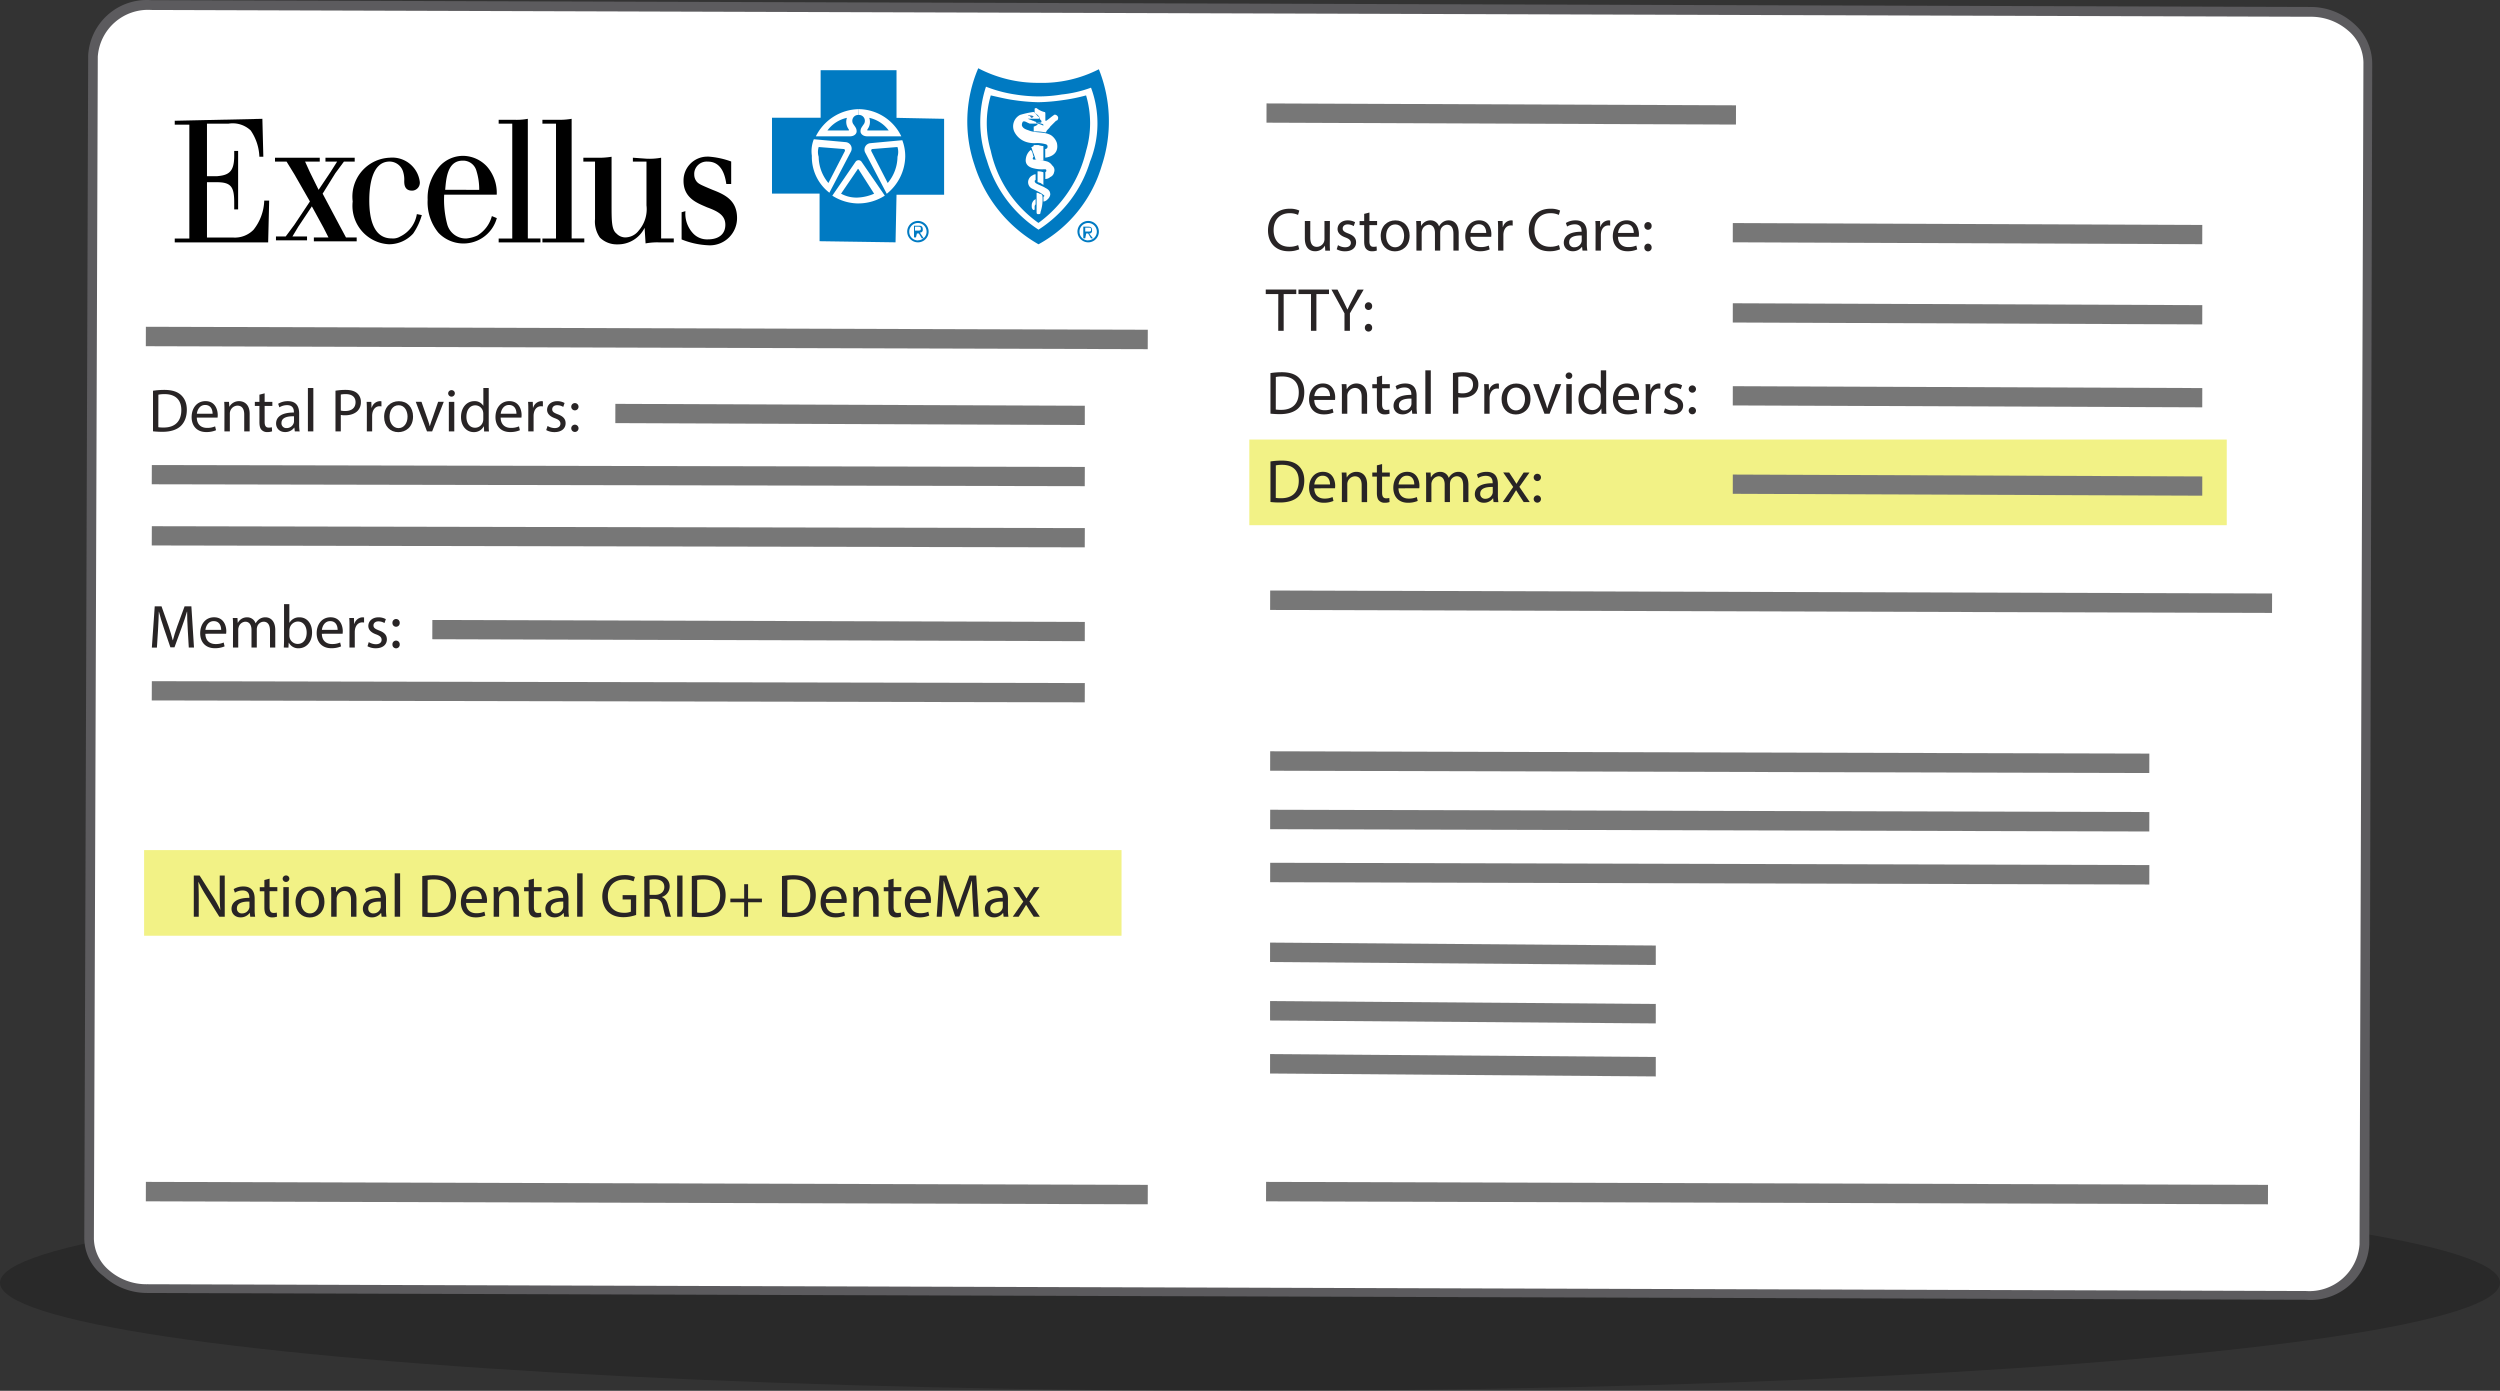 <svg id="Layer_1" data-name="Layer 1" xmlns="http://www.w3.org/2000/svg" viewBox="0 0 1839 1023.07"><rect x="0" y="0" width="1839" height="1023.07" fill="#333333" stroke="none"/><defs><style>.cls-1{isolation:isolate;opacity:0.2;}.cls-2{fill:#fff;}.cls-3{fill:#5c5b5e;}.cls-4{fill:#f2f286;}.cls-5{fill:#007ac2;}.cls-6{fill:#257cbb;}.cls-7{fill:#777;}.cls-8{fill:#282425;}</style></defs><ellipse id="Ellipse_128" data-name="Ellipse 128" class="cls-1" cx="919.5" cy="943.58" rx="919.5" ry="79.49"/><g id="Group_2398" data-name="Group 2398"><path id="Path_2435-2" data-name="Path 2435-2" class="cls-2" d="M1781.18,1114.92a39.78,39.78,0,0,1-42.13,37.27l-.83-.06-1587.89-5a40.86,40.86,0,0,1-43-37.93l2.87-869.39a38,38,0,0,1,10.56-24.74,40.87,40.87,0,0,1,32.37-12.46l149.25.48L1543.09,207l197.88.62a50.52,50.52,0,0,1,27,8.59,34.62,34.62,0,0,1,15.91,29.34Z" transform="translate(-42 -199.67)"/><path id="Path_2436" data-name="Path 2436" class="cls-3" d="M104,1109.89h0l2.86-869.39a43.19,43.19,0,0,1,45.47-40.77l1,.07,1587.89,5a47.4,47.4,0,0,1,32.2,12.17A39.21,39.21,0,0,1,1787,246.32h0L1784.85,1115a43.18,43.18,0,0,1-45.39,40.86l-1.11-.08-1587.89-5a47.37,47.37,0,0,1-32.14-12.28A35.25,35.25,0,0,1,104,1109.89ZM1780.54,245.57A31.27,31.27,0,0,0,1769.08,222a41.61,41.61,0,0,0-27.9-10l-1587.89-5a37,37,0,0,0-39.36,34.35l-2.86,869.39h0a31.28,31.28,0,0,0,11.45,23.61,41.64,41.64,0,0,0,27.91,10l1587.88,5a37.06,37.06,0,0,0,39.37-34.36l2.86-869.39Z" transform="translate(-42 -199.67)"/></g><rect class="cls-4" x="919" y="323.33" width="719" height="63"/><rect class="cls-4" x="106" y="625.33" width="719" height="63"/><g id="Group_2408" data-name="Group 2408"><path id="Path_2559" data-name="Path 2559" d="M235,287.07l.71,27.91H232.8a36.62,36.62,0,0,0-6.37-19.32,19.22,19.22,0,0,0-16.45-5H194.25V329.3h7.16c8.59-.72,12.88-2.87,12.88-15V310.7h2.87v43h-2.87v-5c0-11.45-2.14-15-12.88-15h-7.16V374.4H213.5a19.18,19.18,0,0,0,15-5.72,36.2,36.2,0,0,0,7.87-21.47H240L239.26,378H170.54v-2.86h10.74V291.37H170.54V288.5Z" transform="translate(-42 -199.67)"/><path id="Path_2560" data-name="Path 2560" d="M302.92,315.68v2.86H295l-6.36,8.59-9.31,15,12.17,22.9,5,9.31h7.88v2.86H272.88v-2.86h10.74L280,367.2l-8.6-15.74-10,15-4.29,7.16h10.74v2.86H245v-2.86h7.16l6.37-8.59,11.45-17.17-11.45-20-5.73-9.31h-8.51v-2.86h32.92v2.86H266.42l3.58,7.88,6.36,12.88L285,326.42l5-7.88h-8.59v-2.86Z" transform="translate(-42 -199.67)"/><path id="Path_2561" data-name="Path 2561" d="M352.29,357.89a46.41,46.41,0,0,1-6.37,13.59A24,24,0,0,1,328,379.35a28.3,28.3,0,0,1-26.7-29.8c0-.56.08-1.11.14-1.67a28.64,28.64,0,0,1,24.83-32c.78-.1,1.57-.17,2.37-.2a20.38,20.38,0,0,1,22.17,17.88,5.85,5.85,0,0,1-5.32,6.34l-.4,0c-5.73,0-5.73-5-5.73-7.16a19.55,19.55,0,0,0-.72-6.36,10.53,10.53,0,0,0-10-7.88c-13.59,0-15,19.32-15,28.64,0,12.89,2.86,27.91,16.45,27.91a10.31,10.31,0,0,0,6.37-1.43,22.15,22.15,0,0,0,12.17-16.45Z" transform="translate(-42 -199.67)"/><path id="Path_2562" data-name="Path 2562" d="M369.47,339.3c.72-7.87,1.43-21.46,12.89-21.46a10.1,10.1,0,0,1,10,7.16,46,46,0,0,1,2.15,14.32Zm34.35,19.32a23.7,23.7,0,0,1-10.74,14.32,25.36,25.36,0,0,1-7.87,2.15,14.14,14.14,0,0,1-14.32-10.74,70.61,70.61,0,0,1-2.15-21.47h38.65a29.31,29.31,0,0,0-7.16-20.68,24.32,24.32,0,0,0-17.17-7.88,23.32,23.32,0,0,0-17.89,7.88,36.27,36.27,0,0,0-7.87,15.74,34.85,34.85,0,0,0-.72,8.59,35.45,35.45,0,0,0,7.88,24.32,25.46,25.46,0,0,0,43-10.73Z" transform="translate(-42 -199.67)"/><path id="Path_2563" data-name="Path 2563" d="M420.27,287.79a44.4,44.4,0,0,0,10-.72v88h9.3V378H408.82v-2.86h10V290.65h-10v-2.86Z" transform="translate(-42 -199.67)"/><path id="Path_2564" data-name="Path 2564" d="M451.76,287.79a55.17,55.17,0,0,0,10.74-.72v88h9.31V378H441v-2.86h10V290.65H441v-2.86Z" transform="translate(-42 -199.67)"/><path id="Path_2565" data-name="Path 2565" d="M517.58,316.41a47.13,47.13,0,0,0,10.74-.72v59.4h9.31V378h-10a47.13,47.13,0,0,0-10.74.72l-.72-11.46a21.85,21.85,0,0,1-20,12.17,17.76,17.76,0,0,1-12.89-5,20.58,20.58,0,0,1-3.58-13.59V318.56h-8.59v-2.87h9.31a58.5,58.5,0,0,0,11.45-.71v35c0,12.17,0,18.6,3.58,21.46a9.09,9.09,0,0,0,6.37,2.87,12.5,12.5,0,0,0,10-5,24,24,0,0,0,5.73-18.6V318.56h-10v-2.87Z" transform="translate(-42 -199.67)"/><path id="Path_2566" data-name="Path 2566" d="M546.21,355a21.24,21.24,0,0,0,5.72,16.45,14,14,0,0,0,10.74,4.3c8.6,0,12.89-4.3,12.89-10.74,0-7.16-5.73-10-13.59-12.89-6.36-2.86-17.16-6.36-17.16-19.32a17.5,17.5,0,0,1,17.08-17.91c.5,0,1,0,1.52,0a61.5,61.5,0,0,1,16.45,3.58V335h-3.58c-.72-5-2.87-16.45-13.59-16.45a9.21,9.21,0,0,0-10,8.36,7.54,7.54,0,0,0,0,1,8.15,8.15,0,0,0,2.14,5.73c1.44,1.43,2.87,2.14,11.46,5.72,9.31,3.58,17.88,7.88,17.88,20.69a20,20,0,0,1-19.81,20.09q-.83,0-1.65-.06a58.36,58.36,0,0,1-19.32-4.3v-20Z" transform="translate(-42 -199.67)"/><g id="Group_2407" data-name="Group 2407"><path id="Path_2567" data-name="Path 2567" class="cls-5" d="M709.34,370.08a7.88,7.88,0,1,1,7.87,7.87h0A7.94,7.94,0,0,1,709.34,370.08Zm7.87,6.36a6.37,6.37,0,1,0-6.36-6.36h0a6.37,6.37,0,0,0,6.28,6.44h.08Zm-1.43-2.15h-1.43V365.7h3.58c2.15,0,2.86.72,2.86,2.86a1.88,1.88,0,0,1-1.59,2.15,1.69,1.69,0,0,1-.55,0l2.86,4.3h-1.43l-2.15-3.58H716.5Zm1.43-5c1.44,0,2.15,0,2.15-1.43s-.71-1.43-2.15-1.43h-2.14v2.86Z" transform="translate(-42 -199.67)"/><path id="Path_2568" data-name="Path 2568" class="cls-5" d="M834.57,370.08a7.88,7.88,0,1,1,7.88,7.87h0A8,8,0,0,1,834.57,370.08Zm7.88,6.36a6.37,6.37,0,1,0-6.37-6.36h0a6.37,6.37,0,0,0,6.29,6.44h.08ZM840.3,375h-1.43v-8.59h3.58c2.14,0,2.86.71,2.86,2.86a1.9,1.9,0,0,1-1.6,2.15,2.53,2.53,0,0,1-.55,0L846,375h-1.44l-2.14-3.58H841Zm2.15-5c1.43,0,2.14,0,2.14-1.44s-.71-1.43-2.14-1.43H840.3V370Z" transform="translate(-42 -199.67)"/><g id="Group_2404" data-name="Group 2404"><path id="Path_2569" data-name="Path 2569" class="cls-5" d="M700.76,377.93l.72-35h35V287.07l-35-.72V251.29H645.66v35H609.88V342.1h35v35Z" transform="translate(-42 -199.67)"/></g><path id="Path_2570" data-name="Path 2570" class="cls-2" d="M673.57,315" transform="translate(-42 -199.67)"/><path id="Path_2571" data-name="Path 2571" class="cls-2" d="M673.57,315" transform="translate(-42 -199.67)"/><path id="Path_2572" data-name="Path 2572" class="cls-2" d="M640.64,302.09l23.61,2.15a4.76,4.76,0,0,1,4.2,5.28,4.69,4.69,0,0,1-.62,1.88l-15.74,30.05h0a33.26,33.26,0,0,1-12.89-27.19A23.85,23.85,0,0,1,640.64,302.09Z" transform="translate(-42 -199.67)"/><path id="Path_2573" data-name="Path 2573" class="cls-2" d="M673.57,284.21a4.35,4.35,0,0,0-3.58,7.16c1.43,2.14,2.15,2.86,2.15,5,0,1.43-1.43,3.58-5,3.58h-25a36,36,0,0,1,31.49-20" transform="translate(-42 -199.67)"/><path id="Path_2574" data-name="Path 2574" class="cls-5" d="M644.23,307.82l17.89,1.43c1.43,0,1.43.71,1.43,1.43l-12.17,23.61A30.43,30.43,0,0,1,644.22,315,12.14,12.14,0,0,1,644.23,307.82Z" transform="translate(-42 -199.67)"/><path id="Path_2575" data-name="Path 2575" class="cls-5" d="M665,286.35a9.12,9.12,0,0,0,1.43,8.59v.72H650.66A24.09,24.09,0,0,1,665,286.35Z" transform="translate(-42 -199.67)"/><path id="Path_2576" data-name="Path 2576" class="cls-2" d="M673.57,315" transform="translate(-42 -199.67)"/><path id="Path_2577" data-name="Path 2577" class="cls-2" d="M673.57,315" transform="translate(-42 -199.67)"/><path id="Path_2578" data-name="Path 2578" class="cls-2" d="M705.76,302.8,682.15,305a4.77,4.77,0,0,0-3.58,7.16l15.73,30.06h0A36,36,0,0,0,707.89,315a33.32,33.32,0,0,0-2.15-12.18Z" transform="translate(-42 -199.67)"/><path id="Path_2579" data-name="Path 2579" class="cls-2" d="M673.57,284.21a4.34,4.34,0,0,1,3.58,7.16c-1.43,2.14-2.15,2.86-2.15,5,0,1.43,1.44,3.58,5,3.58h25a35.2,35.2,0,0,0-31.49-20" transform="translate(-42 -199.67)"/><path id="Path_2580" data-name="Path 2580" class="cls-5" d="M702.18,307.82l-17.88,1.43c-1.44,0-1.44.71-1.44,1.43L695,334.29A30.48,30.48,0,0,0,702.19,315,12.14,12.14,0,0,0,702.18,307.82Z" transform="translate(-42 -199.67)"/><path id="Path_2581" data-name="Path 2581" class="cls-5" d="M681.43,286.35a9.12,9.12,0,0,1-1.43,8.59v.72h15.73A24.06,24.06,0,0,0,681.43,286.35Z" transform="translate(-42 -199.67)"/><path id="Path_2582" data-name="Path 2582" class="cls-2" d="M673.56,349.31a36,36,0,0,0,19.31-5.73h0l-17.17-25a2.69,2.69,0,0,0-4.29,0L654.24,343.6h0a36,36,0,0,0,19.32,5.73" transform="translate(-42 -199.67)"/><path id="Path_2583" data-name="Path 2583" class="cls-5" d="M805.93,379.37a97.22,97.22,0,0,0,46.54-57.92,103.37,103.37,0,0,0-2.15-70.83,91.9,91.9,0,0,1-44.36,10,94.43,94.43,0,0,1-44.35-10.74,99.11,99.11,0,0,0-2.87,70.84A102.55,102.55,0,0,0,806,379.41Z" transform="translate(-42 -199.67)"/><path id="Path_2584" data-name="Path 2584" class="cls-2" d="M805.9,368.63a90.43,90.43,0,0,0,37.93-50.09,75.14,75.14,0,0,0,.72-54.38,87.55,87.55,0,0,1-21.47,5,101.73,101.73,0,0,1-17.16,1.43h0a111,111,0,0,1-17.17-1.43,96.62,96.62,0,0,1-21.46-5.73,83.35,83.35,0,0,0,.71,54.38,91.92,91.92,0,0,0,37.93,50.81Z" transform="translate(-42 -199.67)"/><path id="Path_2585" data-name="Path 2585" class="cls-5" d="M805.93,363.62a91,91,0,0,0,35-53,72,72,0,0,0,0-40.77,133,133,0,0,1-17.89,3.58,139,139,0,0,1-17.17,1.43h0a138.85,138.85,0,0,1-17.16-1.43c-5.73-.72-11.46-2.15-17.89-3.58a72,72,0,0,0,0,40.77,87.93,87.93,0,0,0,35,53Z" transform="translate(-42 -199.67)"/><path id="Path_2586" data-name="Path 2586" class="cls-2" d="M792.34,284.21a9.45,9.45,0,0,0-4.29,12.17,14.79,14.79,0,0,0,9.31,7.87,19.76,19.76,0,0,0,6.36.72,22.16,22.16,0,0,1,7.16.71,2.51,2.51,0,0,1,1.43.72c.72,1.43,0,2.86-1.43,2.86v6.37s10.74-.72,8.59-10.74a11.16,11.16,0,0,0-4.29-5.73c-5-2.86-11.46-1.43-16.46-3.58-2.14-.71-4.29-1.43-5-3.58a4.32,4.32,0,0,1,.72-2.86c1.43-.72,2.86.71,5,1.43H803c.72,0,1.43,0,1.43-.72l-.71-.71c-.72,0-1.44-.72-2.15-.72-1.43-.71-2.15-.71-3.58-1.43h7.87a.7.7,0,0,0,.72-.68v0c0-.71-.72-.71-1.43-1.43s-1.43-2.15-2.87-2.86A63.13,63.13,0,0,0,792.34,284.21Z" transform="translate(-42 -199.67)"/><path id="Path_2587" data-name="Path 2587" class="cls-2" d="M809.51,317.84V307.1a12.19,12.19,0,0,1-3.58-.72h-3.58v.72l-1.43.72s-.72.71,0,.71c.72,2.87,2.15,5.73,2.86,8.59A15.67,15.67,0,0,0,809.51,317.84Z" transform="translate(-42 -199.67)"/><path id="Path_2588" data-name="Path 2588" class="cls-2" d="M796.62,316.33c-.71,4.29,2.15,6.36,5.73,7.16a24.32,24.32,0,0,0,7.16.71h1.43a.71.71,0,0,1,.72.69v.75l-.72.71v5a5.51,5.51,0,0,0,3.58-1.43,4.74,4.74,0,0,0,2.87-3.58,4.43,4.43,0,0,0-1.43-5,7.16,7.16,0,0,0-3.58-2.86,42.53,42.53,0,0,0-10-1.44.69.69,0,0,1-.71-.68v0a2.44,2.44,0,0,1,.71-1.43,7.15,7.15,0,0,1-.71-2.15,5.36,5.36,0,0,0-1.44-2.86A9.91,9.91,0,0,0,796.62,316.33Z" transform="translate(-42 -199.67)"/><path id="Path_2589" data-name="Path 2589" class="cls-2" d="M809.53,326.42v9.3l-2.15-1.43-2.15-.71V325.7A10.53,10.53,0,0,1,809.53,326.42Z" transform="translate(-42 -199.67)"/><path id="Path_2590" data-name="Path 2590" class="cls-2" d="M798.79,331.43a5.24,5.24,0,0,0,2.45,7,3.65,3.65,0,0,0,.41.18l4.3,2.15a21.66,21.66,0,0,1,4.29,2.86.7.7,0,0,1-.68.72h0v3.58a4.44,4.44,0,0,0,2.86-1.44,6.05,6.05,0,0,0,2.15-3.58c0-2.14-.72-3.58-3.58-5-2.15-1.43-5-2.15-7.16-3.58a2.51,2.51,0,0,1-.72-1.43.7.7,0,0,1,.69-.72h0v-4.29a3.54,3.54,0,0,0-2.15.71A5.6,5.6,0,0,0,798.79,331.43Z" transform="translate(-42 -199.67)"/><path id="Path_2591" data-name="Path 2591" class="cls-2" d="M808.81,343.6h0c-.71-1.43-1.43-1.43-2.15-1.43a3.52,3.52,0,0,0-2.14-.72v14.32c0,1.43.71,1.43,1.43,1.43,1.43,0,1.43-.71,1.43-1.43A29.73,29.73,0,0,0,808.81,343.6Z" transform="translate(-42 -199.67)"/><path id="Path_2592" data-name="Path 2592" class="cls-2" d="M810.24,282.06c.72,0,.72.71.72,1.43v5h.72c2.14-1.43,3.58-2.86,5.72-4.29.72-.72,3.58.71,2.87,2.86a1.6,1.6,0,0,1-1.43,1.43l-4.3,4.3c-.72,1.43-2.15,2.14-2.86,3.58a.71.71,0,0,1-.69.71h0a34.89,34.89,0,0,0-8.59-.71V292.8a10.5,10.5,0,0,0,2.86-1.43.7.7,0,0,0-.68-.72h0a2.54,2.54,0,0,1-1.44-.72,34.11,34.11,0,0,1,6.37,2.15v-.71a2.48,2.48,0,0,0-1.43-.72,16.44,16.44,0,0,0-5-.72h3.58c.72,0,1.44,0,1.44-.71s0-.72-.72-1.43a2.54,2.54,0,0,1-.72-1.44c0-.71-.71-1.43-1.43-2.14a10.1,10.1,0,0,0-2.15-1.44v-2.86c0-.72.72-.72,1.44-.72A14.25,14.25,0,0,0,810.24,282.06Z" transform="translate(-42 -199.67)"/><path id="Path_2593" data-name="Path 2593" class="cls-6" d="M802.37,285.64c-.72,0-.72.71-1.43.71s-.72-.71-1.44-1.43c-.71,0-.71,0-1.43-.71,2.15.71,3.58,0,4.3,1.43Z" transform="translate(-42 -199.67)"/><g id="Group_2405" data-name="Group 2405"><path id="Path_2594" data-name="Path 2594" class="cls-5" d="M672.86,324.27s.71-.72.71,0L685,342.15A33.7,33.7,0,0,1,672.86,345a23.51,23.51,0,0,1-12.18-2.87l12.18-17.88c0-.72.71,0,.71,0" transform="translate(-42 -199.67)"/></g><g id="Group_2406" data-name="Group 2406"><path id="Path_2595" data-name="Path 2595" class="cls-2" d="M802.37,347.16a5.43,5.43,0,0,0-1.43,3.58c0,1.44,0,2.15.71,2.87,0,.71,1.43.71,1.43,0v-2.15a2.51,2.51,0,0,1,.72-1.43v-4.3C803.8,346.45,803.08,346.45,802.37,347.16Z" transform="translate(-42 -199.67)"/></g></g></g><rect id="Rectangle_2033" data-name="Rectangle 2033" class="cls-7" x="510.63" y="79.76" width="14.3" height="737.01" transform="translate(25.99 765.06) rotate(-89.83)"/><rect id="Rectangle_2033-2" data-name="Rectangle 2033" class="cls-7" x="510.63" y="708.76" width="14.3" height="737.01" transform="translate(-603 1392.22) rotate(-89.83)"/><rect id="Rectangle_2033-3" data-name="Rectangle 2033" class="cls-7" x="1334.63" y="708.76" width="14.3" height="737.01" transform="translate(218.58 2216.22) rotate(-89.83)"/><rect id="Rectangle_2033-4" data-name="Rectangle 2033" class="cls-7" x="1337.63" y="273.76" width="14.3" height="737.01" transform="translate(656.57 1785.49) rotate(-89.83)"/><rect id="Rectangle_2033-5" data-name="Rectangle 2033" class="cls-7" x="1292.47" y="436.91" width="14.3" height="646.71" transform="translate(494.02 1858.27) rotate(-89.85)"/><rect id="Rectangle_2033-6" data-name="Rectangle 2033" class="cls-7" x="1292.47" y="479.91" width="14.3" height="646.71" transform="translate(451.02 1901.16) rotate(-89.85)"/><rect id="Rectangle_2033-7" data-name="Rectangle 2033" class="cls-7" x="1292.47" y="518.91" width="14.3" height="646.71" transform="translate(412.02 1940.06) rotate(-89.85)"/><polygon id="Rectangle_2033-8" data-name="Rectangle 2033" class="cls-7" points="934.25 707.67 934.27 693.37 1218 695.53 1217.98 709.83 934.25 707.67"/><polygon id="Rectangle_2033-9" data-name="Rectangle 2033" class="cls-7" points="934.25 750.67 934.27 736.37 1218 738.53 1217.98 752.83 934.25 750.67"/><polygon id="Rectangle_2033-10" data-name="Rectangle 2033" class="cls-7" points="934.25 789.67 934.27 775.37 1218 777.53 1217.98 791.83 934.25 789.67"/><polygon id="Rectangle_2055" data-name="Rectangle 2055" class="cls-7" points="452.63 311.24 452.66 297.08 798 298.47 797.97 312.63 452.63 311.24"/><polygon id="Rectangle_2055-2" data-name="Rectangle 2055" class="cls-7" points="931.63 90.24 931.66 76.08 1277 77.47 1276.97 91.63 931.63 90.24"/><polygon id="Rectangle_2055-3" data-name="Rectangle 2055" class="cls-7" points="111.63 356.24 111.69 342.08 798 343.47 797.94 357.63 111.63 356.24"/><polygon id="Rectangle_2055-4" data-name="Rectangle 2055" class="cls-7" points="111.63 401.24 111.69 387.08 798 388.47 797.94 402.63 111.63 401.24"/><path class="cls-8" d="M154.55,487.11a56.15,56.15,0,0,1,8.33-.63c5.62,0,9.62,1.31,12.28,3.78s4.27,6,4.27,10.89-1.53,9-4.36,11.79-7.52,4.37-13.41,4.37a64.4,64.4,0,0,1-7.11-.36Zm3.91,26.82a24.73,24.73,0,0,0,4,.23c8.37,0,12.92-4.68,12.92-12.87,0-7.16-4-11.7-12.29-11.7a22.75,22.75,0,0,0-4.59.4Z" transform="translate(-42 -199.67)"/><path class="cls-8" d="M186.77,506.87c.09,5.35,3.51,7.56,7.47,7.56a14.34,14.34,0,0,0,6-1.13l.67,2.84a17.61,17.61,0,0,1-7.24,1.35c-6.71,0-10.71-4.41-10.71-11s3.87-11.75,10.21-11.75c7.11,0,9,6.26,9,10.26a16.45,16.45,0,0,1-.13,1.85ZM198.38,504c0-2.52-1-6.43-5.49-6.43-4,0-5.76,3.69-6.08,6.43Z" transform="translate(-42 -199.67)"/><path class="cls-8" d="M207.11,501.15c0-2.25-.05-4.09-.18-5.89h3.51l.22,3.6h.09a8,8,0,0,1,7.2-4.1c3,0,7.7,1.8,7.7,9.27v13h-4V504.48c0-3.51-1.31-6.43-5-6.43a5.81,5.81,0,0,0-5.58,5.89V517h-4Z" transform="translate(-42 -199.67)"/><path class="cls-8" d="M236.67,489v6.26h5.67v3h-5.67V510c0,2.7.77,4.23,3,4.23a9.08,9.08,0,0,0,2.3-.27l.18,3a9.83,9.83,0,0,1-3.51.54,5.5,5.5,0,0,1-4.28-1.67c-1.12-1.17-1.53-3.1-1.53-5.67V498.27h-3.37v-3h3.37V490Z" transform="translate(-42 -199.67)"/><path class="cls-8" d="M258.86,517l-.32-2.75h-.13a8.13,8.13,0,0,1-6.66,3.24c-4.41,0-6.66-3.1-6.66-6.25,0-5.27,4.68-8.15,13.09-8.1v-.45c0-1.8-.49-5-5-5a10.87,10.87,0,0,0-5.67,1.62l-.9-2.61a13.52,13.52,0,0,1,7.16-1.94c6.66,0,8.28,4.55,8.28,8.91v8.15a30.7,30.7,0,0,0,.36,5.22Zm-.59-11.12c-4.32-.09-9.22.68-9.22,4.91a3.51,3.51,0,0,0,3.73,3.78,5.42,5.42,0,0,0,5.27-3.65,4.23,4.23,0,0,0,.22-1.26Z" transform="translate(-42 -199.67)"/><path class="cls-8" d="M268.49,485.09h4V517h-4Z" transform="translate(-42 -199.67)"/><path class="cls-8" d="M288.78,487.07a44.82,44.82,0,0,1,7.52-.59c3.87,0,6.7.9,8.5,2.52a8.15,8.15,0,0,1,2.66,6.35,8.94,8.94,0,0,1-2.34,6.48c-2.07,2.2-5.45,3.33-9.27,3.33a13.75,13.75,0,0,1-3.15-.27V517h-3.92Zm3.92,14.62a12.81,12.81,0,0,0,3.24.32c4.72,0,7.6-2.3,7.6-6.48,0-4-2.83-5.94-7.15-5.94a16.48,16.48,0,0,0-3.69.31Z" transform="translate(-42 -199.67)"/><path class="cls-8" d="M311.87,502.05c0-2.56-.05-4.77-.18-6.79h3.46l.14,4.27h.18a6.54,6.54,0,0,1,6-4.77,4.23,4.23,0,0,1,1.12.14v3.73a5.94,5.94,0,0,0-1.35-.13c-2.79,0-4.77,2.11-5.31,5.08a11.15,11.15,0,0,0-.18,1.85V517h-3.91Z" transform="translate(-42 -199.67)"/><path class="cls-8" d="M345.84,506c0,8-5.58,11.56-10.84,11.56-5.9,0-10.44-4.32-10.44-11.2,0-7.29,4.77-11.57,10.8-11.57C341.61,494.76,345.84,499.31,345.84,506Zm-17.28.22c0,4.77,2.75,8.37,6.62,8.37s6.61-3.55,6.61-8.46c0-3.69-1.84-8.37-6.52-8.37S328.56,502.05,328.56,506.19Z" transform="translate(-42 -199.67)"/><path class="cls-8" d="M352.05,495.26l4.28,12.24a55.93,55.93,0,0,1,1.75,5.58h.14c.49-1.8,1.12-3.6,1.84-5.58l4.23-12.24h4.14L359.88,517H356.1l-8.28-21.78Z" transform="translate(-42 -199.67)"/><path class="cls-8" d="M376.58,489.14a2.46,2.46,0,0,1-4.91,0,2.42,2.42,0,0,1,2.48-2.48A2.35,2.35,0,0,1,376.58,489.14ZM372.17,517V495.26h4V517Z" transform="translate(-42 -199.67)"/><path class="cls-8" d="M401.51,485.09v26.32c0,1.94,0,4.14.18,5.63h-3.56l-.18-3.78h-.09a8,8,0,0,1-7.42,4.27c-5.27,0-9.32-4.45-9.32-11.07,0-7.24,4.46-11.7,9.77-11.7a7.29,7.29,0,0,1,6.57,3.33h.09v-13Zm-4,19a7.21,7.21,0,0,0-.18-1.66,5.83,5.83,0,0,0-5.72-4.59c-4.09,0-6.52,3.6-6.52,8.41,0,4.41,2.16,8.06,6.43,8.06a6,6,0,0,0,5.81-4.73,7.12,7.12,0,0,0,.18-1.71Z" transform="translate(-42 -199.67)"/><path class="cls-8" d="M410.28,506.87c.09,5.35,3.51,7.56,7.47,7.56a14.27,14.27,0,0,0,6-1.13l.68,2.84a17.67,17.67,0,0,1-7.25,1.35c-6.7,0-10.71-4.41-10.71-11s3.87-11.75,10.22-11.75c7.11,0,9,6.26,9,10.26a14,14,0,0,1-.14,1.85ZM421.89,504c.05-2.52-1-6.43-5.49-6.43-4,0-5.76,3.69-6.07,6.43Z" transform="translate(-42 -199.67)"/><path class="cls-8" d="M430.62,502.05c0-2.56,0-4.77-.18-6.79h3.47l.13,4.27h.18a6.55,6.55,0,0,1,6-4.77,4.31,4.31,0,0,1,1.13.14v3.73a6,6,0,0,0-1.35-.13c-2.79,0-4.77,2.11-5.31,5.08a11.15,11.15,0,0,0-.18,1.85V517h-3.92Z" transform="translate(-42 -199.67)"/><path class="cls-8" d="M444.8,513a10.43,10.43,0,0,0,5.22,1.57c2.88,0,4.23-1.44,4.23-3.24s-1.13-2.92-4.05-4c-3.92-1.4-5.76-3.56-5.76-6.17,0-3.51,2.83-6.39,7.51-6.39a10.89,10.89,0,0,1,5.36,1.35l-1,2.88a8.5,8.5,0,0,0-4.46-1.26c-2.34,0-3.64,1.35-3.64,3,0,1.8,1.3,2.61,4.14,3.69,3.78,1.44,5.71,3.33,5.71,6.57,0,3.83-3,6.53-8.14,6.53a12.41,12.41,0,0,1-6.12-1.49Z" transform="translate(-42 -199.67)"/><path class="cls-8" d="M462.21,498.86a2.68,2.68,0,1,1,5.36,0,2.68,2.68,0,1,1-5.36,0Zm0,15.88a2.68,2.68,0,1,1,5.36,0,2.68,2.68,0,1,1-5.36,0Z" transform="translate(-42 -199.67)"/><polygon id="Rectangle_2055-5" data-name="Rectangle 2055" class="cls-7" points="1274.63 178.24 1274.66 164.08 1620 165.47 1619.97 179.63 1274.63 178.24"/><path class="cls-8" d="M997.74,383.05a19.43,19.43,0,0,1-8,1.44c-8.54,0-15-5.4-15-15.35,0-9.49,6.44-15.93,15.84-15.93a16.28,16.28,0,0,1,7.2,1.35l-.95,3.2a14.24,14.24,0,0,0-6.12-1.26c-7.1,0-11.83,4.54-11.83,12.51,0,7.42,4.28,12.19,11.65,12.19a15.55,15.55,0,0,0,6.39-1.26Z" transform="translate(-42 -199.67)"/><path class="cls-8" d="M1020.2,378.1c0,2.25,0,4.23.18,5.94h-3.51l-.23-3.56h-.09a8.17,8.17,0,0,1-7.19,4c-3.42,0-7.52-1.89-7.52-9.54V362.26h4v12.06c0,4.14,1.26,6.93,4.86,6.93a5.74,5.74,0,0,0,5.22-3.6,6,6,0,0,0,.36-2V362.26h4Z" transform="translate(-42 -199.67)"/><path class="cls-8" d="M1026.23,380a10.43,10.43,0,0,0,5.22,1.57c2.88,0,4.23-1.44,4.23-3.24s-1.13-2.92-4-4c-3.92-1.4-5.76-3.56-5.76-6.17,0-3.51,2.84-6.39,7.51-6.39a10.86,10.86,0,0,1,5.36,1.35l-1,2.88a8.5,8.5,0,0,0-4.46-1.26c-2.33,0-3.64,1.35-3.64,3,0,1.8,1.31,2.61,4.14,3.69,3.78,1.44,5.71,3.33,5.71,6.57,0,3.83-3,6.53-8.14,6.53a12.41,12.41,0,0,1-6.12-1.49Z" transform="translate(-42 -199.67)"/><path class="cls-8" d="M1049.36,356v6.26H1055v3h-5.67V377c0,2.7.76,4.23,3,4.23a8.92,8.92,0,0,0,2.29-.27l.18,3a9.78,9.78,0,0,1-3.51.54,5.48,5.48,0,0,1-4.27-1.67c-1.13-1.17-1.53-3.1-1.53-5.67V365.27h-3.37v-3h3.37V357Z" transform="translate(-42 -199.67)"/><path class="cls-8" d="M1078.92,373c0,8-5.58,11.56-10.84,11.56-5.9,0-10.44-4.32-10.44-11.2,0-7.29,4.77-11.57,10.8-11.57C1074.69,361.76,1078.92,366.31,1078.92,373Zm-17.28.22c0,4.77,2.75,8.37,6.62,8.37s6.61-3.55,6.61-8.46c0-3.69-1.84-8.37-6.52-8.37S1061.64,369.05,1061.64,373.19Z" transform="translate(-42 -199.67)"/><path class="cls-8" d="M1083.92,368.15c0-2.25-.05-4.09-.18-5.89h3.46l.18,3.51h.14a7.5,7.5,0,0,1,6.84-4,6.43,6.43,0,0,1,6.16,4.37h.09a9.06,9.06,0,0,1,2.43-2.84,7.46,7.46,0,0,1,4.82-1.53c2.88,0,7.15,1.89,7.15,9.45V384h-3.87V371.71c0-4.19-1.53-6.71-4.72-6.71a5.13,5.13,0,0,0-4.68,3.6,6.52,6.52,0,0,0-.32,2V384h-3.87V371c0-3.47-1.53-6-4.54-6a5.41,5.41,0,0,0-4.91,4,5.6,5.6,0,0,0-.31,1.94V384h-3.87Z" transform="translate(-42 -199.67)"/><path class="cls-8" d="M1123.65,373.87c.09,5.35,3.51,7.56,7.47,7.56a14.27,14.27,0,0,0,6-1.13l.68,2.84a17.67,17.67,0,0,1-7.25,1.35c-6.7,0-10.71-4.41-10.71-11s3.87-11.75,10.22-11.75c7.11,0,9,6.26,9,10.26a14,14,0,0,1-.14,1.85Zm11.61-2.84c0-2.52-1-6.43-5.49-6.43-4,0-5.76,3.69-6.07,6.43Z" transform="translate(-42 -199.67)"/><path class="cls-8" d="M1144,369.05c0-2.56,0-4.77-.18-6.79h3.47l.13,4.27h.18a6.55,6.55,0,0,1,6-4.77,4.31,4.31,0,0,1,1.13.14v3.73a6,6,0,0,0-1.35-.13c-2.79,0-4.77,2.11-5.31,5.08a11.15,11.15,0,0,0-.18,1.85V384H1144Z" transform="translate(-42 -199.67)"/><path class="cls-8" d="M1189.58,383.05a19.43,19.43,0,0,1-8,1.44c-8.55,0-15-5.4-15-15.35,0-9.49,6.44-15.93,15.84-15.93a16.24,16.24,0,0,1,7.2,1.35l-.94,3.2a14.28,14.28,0,0,0-6.12-1.26c-7.11,0-11.84,4.54-11.84,12.51,0,7.42,4.28,12.19,11.66,12.19a15.62,15.62,0,0,0,6.39-1.26Z" transform="translate(-42 -199.67)"/><path class="cls-8" d="M1206.09,384l-.31-2.75h-.14a8.1,8.1,0,0,1-6.66,3.24c-4.41,0-6.66-3.1-6.66-6.25,0-5.27,4.68-8.15,13.1-8.1v-.45c0-1.8-.5-5-5-5a10.84,10.84,0,0,0-5.67,1.62l-.9-2.61a13.51,13.51,0,0,1,7.15-1.94c6.66,0,8.28,4.55,8.28,8.91v8.15a30.7,30.7,0,0,0,.36,5.22Zm-.58-11.12c-4.32-.09-9.23.68-9.23,4.91a3.51,3.51,0,0,0,3.74,3.78,5.41,5.41,0,0,0,5.26-3.65,4,4,0,0,0,.23-1.26Z" transform="translate(-42 -199.67)"/><path class="cls-8" d="M1215.72,369.05c0-2.56,0-4.77-.18-6.79H1219l.13,4.27h.18a6.55,6.55,0,0,1,6-4.77,4.31,4.31,0,0,1,1.13.14v3.73a6,6,0,0,0-1.35-.13c-2.79,0-4.77,2.11-5.31,5.08a11.15,11.15,0,0,0-.18,1.85V384h-3.92Z" transform="translate(-42 -199.67)"/><path class="cls-8" d="M1232.19,373.87c.09,5.35,3.51,7.56,7.47,7.56a14.27,14.27,0,0,0,6-1.13l.68,2.84a17.67,17.67,0,0,1-7.25,1.35c-6.7,0-10.71-4.41-10.71-11s3.87-11.75,10.22-11.75c7.11,0,9,6.26,9,10.26a14,14,0,0,1-.14,1.85ZM1243.8,371c0-2.52-1-6.43-5.49-6.43-4,0-5.76,3.69-6.07,6.43Z" transform="translate(-42 -199.67)"/><path class="cls-8" d="M1251.59,365.86a2.68,2.68,0,1,1,5.35,0,2.68,2.68,0,1,1-5.35,0Zm0,15.88a2.68,2.68,0,1,1,5.35,0,2.68,2.68,0,1,1-5.35,0Z" transform="translate(-42 -199.67)"/><polygon id="Rectangle_2055-6" data-name="Rectangle 2055" class="cls-7" points="1274.63 237.24 1274.66 223.08 1620 224.47 1619.97 238.63 1274.63 237.24"/><path class="cls-8" d="M982.31,416h-9.22v-3.33h22.45V416h-9.27v27h-4Z" transform="translate(-42 -199.67)"/><path class="cls-8" d="M1006.38,416h-9.22v-3.33h22.45V416h-9.27v27h-4Z" transform="translate(-42 -199.67)"/><path class="cls-8" d="M1031,443V430.17l-9.59-17.46h4.46l4.27,8.37c1.17,2.29,2.07,4.14,3,6.25h.09c.85-2,1.89-4,3.06-6.25l4.36-8.37h4.46L1035,430.12V443Z" transform="translate(-42 -199.67)"/><path class="cls-8" d="M1046,424.86a2.68,2.68,0,1,1,5.35,0,2.68,2.68,0,1,1-5.35,0Zm0,15.88a2.68,2.68,0,1,1,5.35,0,2.68,2.68,0,1,1-5.35,0Z" transform="translate(-42 -199.67)"/><polygon id="Rectangle_2055-7" data-name="Rectangle 2055" class="cls-7" points="1274.63 298.24 1274.66 284.08 1620 285.47 1619.97 299.63 1274.63 298.24"/><path class="cls-8" d="M976.55,474.11a56.15,56.15,0,0,1,8.33-.63c5.62,0,9.62,1.31,12.28,3.78s4.27,6,4.27,10.89-1.53,9-4.36,11.79-7.52,4.37-13.41,4.37a64.4,64.4,0,0,1-7.11-.36Zm3.91,26.82a24.73,24.73,0,0,0,4,.23c8.37,0,12.92-4.68,12.92-12.87,0-7.16-4-11.7-12.29-11.7a22.75,22.75,0,0,0-4.59.4Z" transform="translate(-42 -199.67)"/><path class="cls-8" d="M1008.77,493.87c.09,5.35,3.51,7.56,7.47,7.56a14.34,14.34,0,0,0,6-1.13l.67,2.84a17.61,17.61,0,0,1-7.24,1.35c-6.71,0-10.71-4.41-10.71-11s3.87-11.75,10.21-11.75c7.11,0,9,6.26,9,10.26a16.45,16.45,0,0,1-.13,1.85Zm11.61-2.84c0-2.52-1-6.43-5.49-6.43-4,0-5.76,3.69-6.08,6.43Z" transform="translate(-42 -199.67)"/><path class="cls-8" d="M1029.11,488.15c0-2.25,0-4.09-.18-5.89h3.51l.22,3.6h.09a8,8,0,0,1,7.2-4.1c3,0,7.7,1.8,7.7,9.27v13h-4V491.48c0-3.51-1.31-6.43-5-6.43a5.81,5.81,0,0,0-5.58,5.89V504h-4Z" transform="translate(-42 -199.67)"/><path class="cls-8" d="M1058.67,476v6.26h5.67v3h-5.67V497c0,2.7.77,4.23,3,4.23a9.08,9.08,0,0,0,2.3-.27l.18,3a9.83,9.83,0,0,1-3.51.54,5.5,5.5,0,0,1-4.28-1.67c-1.12-1.17-1.53-3.1-1.53-5.67V485.27h-3.37v-3h3.37V477Z" transform="translate(-42 -199.67)"/><path class="cls-8" d="M1080.86,504l-.32-2.75h-.13a8.13,8.13,0,0,1-6.66,3.24c-4.41,0-6.66-3.1-6.66-6.25,0-5.27,4.68-8.15,13.09-8.1v-.45c0-1.8-.49-5-5-5a10.87,10.87,0,0,0-5.67,1.62l-.9-2.61a13.52,13.52,0,0,1,7.16-1.94c6.66,0,8.28,4.55,8.28,8.91v8.15a30.7,30.7,0,0,0,.36,5.22Zm-.59-11.12c-4.32-.09-9.22.68-9.22,4.91a3.51,3.51,0,0,0,3.73,3.78,5.42,5.42,0,0,0,5.27-3.65,4.23,4.23,0,0,0,.22-1.26Z" transform="translate(-42 -199.67)"/><path class="cls-8" d="M1090.49,472.09h4v32h-4Z" transform="translate(-42 -199.67)"/><path class="cls-8" d="M1110.78,474.07a44.82,44.82,0,0,1,7.52-.59c3.87,0,6.7.9,8.5,2.52a8.15,8.15,0,0,1,2.66,6.35,8.94,8.94,0,0,1-2.34,6.48c-2.07,2.2-5.45,3.33-9.27,3.33a13.75,13.75,0,0,1-3.15-.27V504h-3.92Zm3.92,14.62a12.81,12.81,0,0,0,3.24.32c4.72,0,7.6-2.3,7.6-6.48,0-4-2.83-5.94-7.15-5.94a16.48,16.48,0,0,0-3.69.31Z" transform="translate(-42 -199.67)"/><path class="cls-8" d="M1133.87,489.05c0-2.56,0-4.77-.18-6.79h3.46l.14,4.27h.18a6.54,6.54,0,0,1,6-4.77,4.23,4.23,0,0,1,1.12.14v3.73a5.94,5.94,0,0,0-1.35-.13c-2.79,0-4.77,2.11-5.31,5.08a11.15,11.15,0,0,0-.18,1.85V504h-3.91Z" transform="translate(-42 -199.67)"/><path class="cls-8" d="M1167.84,493c0,8-5.58,11.56-10.84,11.56-5.9,0-10.44-4.32-10.44-11.2,0-7.29,4.77-11.57,10.8-11.57C1163.61,481.76,1167.84,486.31,1167.84,493Zm-17.28.22c0,4.77,2.75,8.37,6.62,8.37s6.61-3.55,6.61-8.46c0-3.69-1.84-8.37-6.52-8.37S1150.56,489.05,1150.56,493.19Z" transform="translate(-42 -199.67)"/><path class="cls-8" d="M1174.05,482.26l4.28,12.24a55.93,55.93,0,0,1,1.75,5.58h.14c.49-1.8,1.12-3.6,1.84-5.58l4.23-12.24h4.14L1181.88,504h-3.78l-8.28-21.78Z" transform="translate(-42 -199.67)"/><path class="cls-8" d="M1198.58,476.14a2.46,2.46,0,0,1-4.91,0,2.42,2.42,0,0,1,2.48-2.48A2.35,2.35,0,0,1,1198.58,476.14Zm-4.41,27.9V482.26h4V504Z" transform="translate(-42 -199.67)"/><path class="cls-8" d="M1223.51,472.09v26.32c0,1.94,0,4.14.18,5.63h-3.56l-.18-3.78h-.09a8,8,0,0,1-7.42,4.27c-5.27,0-9.32-4.45-9.32-11.07,0-7.24,4.46-11.7,9.77-11.7a7.29,7.29,0,0,1,6.57,3.33h.09v-13Zm-4,19a7.21,7.21,0,0,0-.18-1.66,5.83,5.83,0,0,0-5.72-4.59c-4.09,0-6.52,3.6-6.52,8.41,0,4.41,2.16,8.06,6.43,8.06a6,6,0,0,0,5.81-4.73,7.12,7.12,0,0,0,.18-1.71Z" transform="translate(-42 -199.67)"/><path class="cls-8" d="M1232.28,493.87c.09,5.35,3.51,7.56,7.47,7.56a14.27,14.27,0,0,0,6-1.13l.68,2.84a17.67,17.67,0,0,1-7.25,1.35c-6.7,0-10.71-4.41-10.71-11s3.87-11.75,10.22-11.75c7.11,0,9,6.26,9,10.26a14,14,0,0,1-.14,1.85Zm11.61-2.84c0-2.52-1-6.43-5.49-6.43-4,0-5.76,3.69-6.07,6.43Z" transform="translate(-42 -199.67)"/><path class="cls-8" d="M1252.62,489.05c0-2.56,0-4.77-.18-6.79h3.47l.13,4.27h.18a6.55,6.55,0,0,1,6-4.77,4.31,4.31,0,0,1,1.13.14v3.73a6,6,0,0,0-1.35-.13c-2.79,0-4.77,2.11-5.31,5.08a11.15,11.15,0,0,0-.18,1.85V504h-3.92Z" transform="translate(-42 -199.67)"/><path class="cls-8" d="M1266.8,500a10.43,10.43,0,0,0,5.22,1.57c2.88,0,4.23-1.44,4.23-3.24s-1.13-2.92-4-4c-3.92-1.4-5.76-3.56-5.76-6.17,0-3.51,2.83-6.39,7.51-6.39a10.89,10.89,0,0,1,5.36,1.35l-1,2.88a8.5,8.5,0,0,0-4.46-1.26c-2.34,0-3.64,1.35-3.64,3,0,1.8,1.3,2.61,4.14,3.69,3.78,1.44,5.71,3.33,5.71,6.57,0,3.83-3,6.53-8.14,6.53a12.41,12.41,0,0,1-6.12-1.49Z" transform="translate(-42 -199.67)"/><path class="cls-8" d="M1284.21,485.86a2.68,2.68,0,1,1,5.36,0,2.68,2.68,0,1,1-5.36,0Zm0,15.88a2.68,2.68,0,1,1,5.36,0,2.68,2.68,0,1,1-5.36,0Z" transform="translate(-42 -199.67)"/><polygon id="Rectangle_2055-8" data-name="Rectangle 2055" class="cls-7" points="1274.63 363.24 1274.66 349.08 1620 350.47 1619.97 364.63 1274.63 363.24"/><path class="cls-8" d="M976.55,539.11a56.15,56.15,0,0,1,8.33-.63c5.62,0,9.62,1.31,12.28,3.78s4.27,6,4.27,10.89-1.53,9-4.36,11.79-7.52,4.37-13.41,4.37a64.4,64.4,0,0,1-7.11-.36Zm3.91,26.82a24.73,24.73,0,0,0,4,.23c8.37,0,12.92-4.68,12.92-12.87,0-7.16-4-11.7-12.29-11.7a22.75,22.75,0,0,0-4.59.4Z" transform="translate(-42 -199.67)"/><path class="cls-8" d="M1008.77,558.87c.09,5.35,3.51,7.56,7.47,7.56a14.34,14.34,0,0,0,6-1.13l.67,2.84a17.61,17.61,0,0,1-7.24,1.35c-6.71,0-10.71-4.41-10.71-11s3.87-11.75,10.21-11.75c7.11,0,9,6.26,9,10.26a16.45,16.45,0,0,1-.13,1.85Zm11.61-2.84c0-2.52-1-6.43-5.49-6.43-4,0-5.76,3.69-6.08,6.43Z" transform="translate(-42 -199.67)"/><path class="cls-8" d="M1029.11,553.15c0-2.25,0-4.09-.18-5.89h3.51l.22,3.6h.09a8,8,0,0,1,7.2-4.1c3,0,7.7,1.8,7.7,9.27v13h-4V556.48c0-3.51-1.31-6.43-5-6.43a5.81,5.81,0,0,0-5.58,5.89V569h-4Z" transform="translate(-42 -199.67)"/><path class="cls-8" d="M1058.67,541v6.26h5.67v3h-5.67V562c0,2.7.77,4.23,3,4.23a9.08,9.08,0,0,0,2.3-.27l.18,3a9.83,9.83,0,0,1-3.51.54,5.5,5.5,0,0,1-4.28-1.67c-1.12-1.17-1.53-3.1-1.53-5.67V550.27h-3.37v-3h3.37V542Z" transform="translate(-42 -199.67)"/><path class="cls-8" d="M1070.73,558.87c.09,5.35,3.51,7.56,7.47,7.56a14.27,14.27,0,0,0,6-1.13l.68,2.84a17.67,17.67,0,0,1-7.25,1.35c-6.7,0-10.71-4.41-10.71-11s3.87-11.75,10.22-11.75c7.11,0,9,6.26,9,10.26a14,14,0,0,1-.14,1.85Zm11.61-2.84c.05-2.52-1-6.43-5.49-6.43-4,0-5.76,3.69-6.07,6.43Z" transform="translate(-42 -199.67)"/><path class="cls-8" d="M1091.07,553.15c0-2.25,0-4.09-.18-5.89h3.47l.18,3.51h.13a7.52,7.52,0,0,1,6.84-4,6.45,6.45,0,0,1,6.17,4.37h.09a8.93,8.93,0,0,1,2.43-2.84,7.41,7.41,0,0,1,4.81-1.53c2.88,0,7.16,1.89,7.16,9.45V569h-3.87V556.71c0-4.19-1.53-6.71-4.73-6.71a5.14,5.14,0,0,0-4.68,3.6,6.53,6.53,0,0,0-.31,2V569h-3.87V556c0-3.47-1.53-6-4.55-6a5.92,5.92,0,0,0-5.22,5.9V569h-3.87Z" transform="translate(-42 -199.67)"/><path class="cls-8" d="M1140.66,569l-.31-2.75h-.14a8.1,8.1,0,0,1-6.66,3.24c-4.41,0-6.66-3.1-6.66-6.25,0-5.27,4.68-8.15,13.1-8.1v-.45c0-1.8-.5-5-5-5a10.84,10.84,0,0,0-5.67,1.62l-.9-2.61a13.51,13.51,0,0,1,7.15-1.94c6.66,0,8.28,4.55,8.28,8.91v8.15a30.7,30.7,0,0,0,.36,5.22Zm-.58-11.12c-4.32-.09-9.23.68-9.23,4.91a3.51,3.51,0,0,0,3.74,3.78,5.41,5.41,0,0,0,5.26-3.65,4,4,0,0,0,.23-1.26Z" transform="translate(-42 -199.67)"/><path class="cls-8" d="M1152.14,547.26l3.1,4.68c.81,1.21,1.49,2.34,2.21,3.55h.13c.72-1.3,1.44-2.43,2.16-3.6l3.06-4.63h4.28l-7.43,10.53L1167.3,569h-4.5l-3.19-4.91c-.86-1.26-1.58-2.47-2.34-3.78h-.09c-.72,1.31-1.49,2.48-2.3,3.78l-3.15,4.91h-4.36l7.74-11.12-7.38-10.66Z" transform="translate(-42 -199.67)"/><path class="cls-8" d="M1170.18,550.86a2.68,2.68,0,1,1,5.36,0,2.68,2.68,0,1,1-5.36,0Zm0,15.88a2.68,2.68,0,1,1,5.36,0,2.68,2.68,0,1,1-5.36,0Z" transform="translate(-42 -199.67)"/><rect id="Rectangle_2055-9" data-name="Rectangle 2055" class="cls-7" x="592.92" y="423.54" width="14.16" height="479.96" transform="translate(-107.3 1061.88) rotate(-89.83)"/><polygon id="Rectangle_2055-10" data-name="Rectangle 2055" class="cls-7" points="111.63 515.24 111.69 501.08 798 502.47 797.94 516.63 111.63 515.24"/><path class="cls-8" d="M180.11,662.72c-.23-4.23-.5-9.32-.45-13.1h-.14c-1,3.56-2.29,7.34-3.82,11.52l-5.36,14.72h-3l-4.91-14.45c-1.44-4.27-2.66-8.19-3.51-11.79h-.09c-.09,3.78-.32,8.87-.58,13.41l-.82,13h-3.73l2.12-30.33h5L166,660.38c1.26,3.73,2.29,7.06,3.05,10.21h.14c.76-3.06,1.84-6.39,3.19-10.21l5.4-14.67h5L184.7,676h-3.83Z" transform="translate(-42 -199.67)"/><path class="cls-8" d="M193.07,665.87c.09,5.35,3.51,7.56,7.47,7.56a14.34,14.34,0,0,0,6-1.13l.67,2.84a17.61,17.61,0,0,1-7.24,1.35c-6.71,0-10.71-4.41-10.71-11s3.87-11.75,10.21-11.75c7.11,0,9,6.26,9,10.26a16.45,16.45,0,0,1-.13,1.85ZM204.68,663c0-2.52-1-6.43-5.49-6.43-4,0-5.76,3.69-6.08,6.43Z" transform="translate(-42 -199.67)"/><path class="cls-8" d="M213.41,660.15c0-2.25,0-4.09-.18-5.89h3.46l.18,3.51H217a7.5,7.5,0,0,1,6.84-4,6.43,6.43,0,0,1,6.16,4.37h.09a9.06,9.06,0,0,1,2.43-2.84,7.46,7.46,0,0,1,4.82-1.53c2.88,0,7.15,1.89,7.15,9.45V676h-3.87V663.71c0-4.19-1.53-6.71-4.72-6.71a5.13,5.13,0,0,0-4.68,3.6,6.52,6.52,0,0,0-.32,2V676H227V663c0-3.47-1.53-6-4.54-6a5.41,5.41,0,0,0-4.91,4,5.6,5.6,0,0,0-.31,1.94V676h-3.87Z" transform="translate(-42 -199.67)"/><path class="cls-8" d="M250.76,676c.09-1.49.18-3.69.18-5.63V644.09h3.91v13.68h.09a8.13,8.13,0,0,1,7.43-4c5.4,0,9.22,4.5,9.18,11.12,0,7.78-4.91,11.65-9.77,11.65a7.75,7.75,0,0,1-7.29-4.09h-.13l-.18,3.6Zm4.09-8.73a7.46,7.46,0,0,0,.18,1.44,6.12,6.12,0,0,0,5.94,4.63c4.14,0,6.62-3.37,6.62-8.37,0-4.36-2.25-8.1-6.48-8.1a6.32,6.32,0,0,0-6,4.86,7.78,7.78,0,0,0-.23,1.62Z" transform="translate(-42 -199.67)"/><path class="cls-8" d="M278.75,665.87c.09,5.35,3.51,7.56,7.47,7.56a14.34,14.34,0,0,0,6-1.13l.67,2.84a17.61,17.61,0,0,1-7.24,1.35c-6.71,0-10.71-4.41-10.71-11s3.87-11.75,10.21-11.75c7.11,0,9,6.26,9,10.26a16.45,16.45,0,0,1-.13,1.85ZM290.36,663c0-2.52-1-6.43-5.49-6.43-4,0-5.76,3.69-6.08,6.43Z" transform="translate(-42 -199.67)"/><path class="cls-8" d="M299.09,661.05c0-2.56,0-4.77-.18-6.79h3.46l.14,4.27h.18a6.54,6.54,0,0,1,6-4.77,4.23,4.23,0,0,1,1.12.14v3.73a5.94,5.94,0,0,0-1.35-.13c-2.79,0-4.77,2.11-5.31,5.08a11.15,11.15,0,0,0-.18,1.85V676h-3.91Z" transform="translate(-42 -199.67)"/><path class="cls-8" d="M313.26,672a10.43,10.43,0,0,0,5.22,1.57c2.88,0,4.23-1.44,4.23-3.24s-1.12-2.92-4-4c-3.91-1.4-5.76-3.56-5.76-6.17,0-3.51,2.84-6.39,7.52-6.39a10.85,10.85,0,0,1,5.35,1.35l-1,2.88a8.46,8.46,0,0,0-4.45-1.26c-2.34,0-3.65,1.35-3.65,3,0,1.8,1.31,2.61,4.14,3.69,3.78,1.44,5.72,3.33,5.72,6.57,0,3.83-3,6.53-8.15,6.53a12.43,12.43,0,0,1-6.12-1.49Z" transform="translate(-42 -199.67)"/><path class="cls-8" d="M330.68,657.86a2.68,2.68,0,1,1,5.35,0,2.68,2.68,0,1,1-5.35,0Zm0,15.88a2.68,2.68,0,1,1,5.35,0,2.68,2.68,0,1,1-5.35,0Z" transform="translate(-42 -199.67)"/><path class="cls-8" d="M184.55,874V843.71h4.28l9.71,15.34a86,86,0,0,1,5.45,9.86l.09,0c-.36-4.05-.45-7.74-.45-12.46V843.71h3.69V874h-4l-9.63-15.39a97.23,97.23,0,0,1-5.67-10.13l-.13.05c.22,3.82.31,7.47.31,12.51v13Z" transform="translate(-42 -199.67)"/><path class="cls-8" d="M226.08,874l-.31-2.75h-.14a8.1,8.1,0,0,1-6.66,3.24c-4.41,0-6.66-3.1-6.66-6.25,0-5.27,4.68-8.15,13.1-8.1v-.45c0-1.8-.5-5-4.95-5a10.84,10.84,0,0,0-5.67,1.62l-.9-2.61a13.51,13.51,0,0,1,7.15-1.94c6.66,0,8.28,4.55,8.28,8.91v8.15a30.7,30.7,0,0,0,.36,5.22Zm-.58-11.12c-4.32-.09-9.23.68-9.23,4.91a3.51,3.51,0,0,0,3.74,3.78,5.41,5.41,0,0,0,5.26-3.65,4,4,0,0,0,.23-1.26Z" transform="translate(-42 -199.67)"/><path class="cls-8" d="M240.3,846v6.26H246v3H240.3V867c0,2.7.77,4.23,3,4.23a9.08,9.08,0,0,0,2.3-.27l.18,3a9.83,9.83,0,0,1-3.51.54,5.5,5.5,0,0,1-4.28-1.67c-1.12-1.17-1.52-3.1-1.52-5.67V855.27h-3.38v-3h3.38V847Z" transform="translate(-42 -199.67)"/><path class="cls-8" d="M254.84,846.14a2.46,2.46,0,0,1-4.91,0,2.42,2.42,0,0,1,2.48-2.48A2.35,2.35,0,0,1,254.84,846.14ZM250.43,874V852.26h4V874Z" transform="translate(-42 -199.67)"/><path class="cls-8" d="M280.67,863c0,8-5.58,11.56-10.85,11.56-5.89,0-10.44-4.32-10.44-11.2,0-7.29,4.77-11.57,10.8-11.57C276.44,851.76,280.67,856.31,280.67,863Zm-17.28.22c0,4.77,2.74,8.37,6.61,8.37s6.62-3.55,6.62-8.46c0-3.69-1.85-8.37-6.53-8.37S263.39,859.05,263.39,863.19Z" transform="translate(-42 -199.67)"/><path class="cls-8" d="M285.66,858.15c0-2.25,0-4.09-.18-5.89H289l.23,3.6h.09a8,8,0,0,1,7.2-4.1c3,0,7.69,1.8,7.69,9.27v13h-4V861.48c0-3.51-1.3-6.43-5-6.43a5.81,5.81,0,0,0-5.58,5.89V874h-4Z" transform="translate(-42 -199.67)"/><path class="cls-8" d="M322.7,874l-.32-2.75h-.13a8.13,8.13,0,0,1-6.66,3.24c-4.41,0-6.66-3.1-6.66-6.25,0-5.27,4.68-8.15,13.09-8.1v-.45c0-1.8-.49-5-4.95-5a10.87,10.87,0,0,0-5.67,1.62l-.9-2.61a13.52,13.52,0,0,1,7.16-1.94c6.66,0,8.28,4.55,8.28,8.91v8.15a30.7,30.7,0,0,0,.36,5.22Zm-.59-11.12c-4.32-.09-9.22.68-9.22,4.91a3.51,3.51,0,0,0,3.73,3.78,5.42,5.42,0,0,0,5.27-3.65,4.23,4.23,0,0,0,.22-1.26Z" transform="translate(-42 -199.67)"/><path class="cls-8" d="M332.33,842.09h4V874h-4Z" transform="translate(-42 -199.67)"/><path class="cls-8" d="M352.62,844.11a56.15,56.15,0,0,1,8.33-.63c5.62,0,9.63,1.31,12.28,3.78s4.28,6,4.28,10.89-1.53,9-4.37,11.79-7.51,4.37-13.41,4.37a64.4,64.4,0,0,1-7.11-.36Zm3.92,26.82a24.65,24.65,0,0,0,4,.23c8.37,0,12.91-4.68,12.91-12.87,0-7.16-4-11.7-12.28-11.7a22.6,22.6,0,0,0-4.59.4Z" transform="translate(-42 -199.67)"/><path class="cls-8" d="M384.84,863.87c.09,5.35,3.51,7.56,7.47,7.56a14.27,14.27,0,0,0,6-1.13l.68,2.84a17.67,17.67,0,0,1-7.25,1.35c-6.7,0-10.71-4.41-10.71-11s3.87-11.75,10.22-11.75c7.11,0,9,6.26,9,10.26a14,14,0,0,1-.14,1.85ZM396.45,861c.05-2.52-1-6.43-5.49-6.43-4,0-5.76,3.69-6.07,6.43Z" transform="translate(-42 -199.67)"/><path class="cls-8" d="M405.18,858.15c0-2.25,0-4.09-.18-5.89h3.51l.23,3.6h.09a8,8,0,0,1,7.2-4.1c3,0,7.69,1.8,7.69,9.27v13h-4V861.48c0-3.51-1.3-6.43-5-6.43a5.81,5.81,0,0,0-5.58,5.89V874h-4Z" transform="translate(-42 -199.67)"/><path class="cls-8" d="M434.75,846v6.26h5.67v3h-5.67V867c0,2.7.76,4.23,3,4.23A9,9,0,0,0,440,871l.18,3a9.78,9.78,0,0,1-3.51.54,5.48,5.48,0,0,1-4.27-1.67c-1.13-1.17-1.53-3.1-1.53-5.67V855.27H427.5v-3h3.38V847Z" transform="translate(-42 -199.67)"/><path class="cls-8" d="M456.93,874l-.31-2.75h-.14a8.13,8.13,0,0,1-6.66,3.24c-4.41,0-6.66-3.1-6.66-6.25,0-5.27,4.68-8.15,13.09-8.1v-.45c0-1.8-.49-5-4.95-5a10.89,10.89,0,0,0-5.67,1.62l-.89-2.61a13.49,13.49,0,0,1,7.15-1.94c6.66,0,8.28,4.55,8.28,8.91v8.15a30.7,30.7,0,0,0,.36,5.22Zm-.59-11.12c-4.31-.09-9.22.68-9.22,4.91a3.51,3.51,0,0,0,3.74,3.78,5.41,5.41,0,0,0,5.26-3.65,4.23,4.23,0,0,0,.22-1.26Z" transform="translate(-42 -199.67)"/><path class="cls-8" d="M466.56,842.09h4V874h-4Z" transform="translate(-42 -199.67)"/><path class="cls-8" d="M509.94,872.69a28.32,28.32,0,0,1-9.32,1.66c-4.59,0-8.37-1.17-11.34-4-2.61-2.52-4.23-6.57-4.23-11.3.05-9,6.26-15.66,16.43-15.66a18.75,18.75,0,0,1,7.56,1.4l-1,3.19a15.71,15.71,0,0,0-6.7-1.3c-7.38,0-12.2,4.59-12.2,12.19s4.64,12.24,11.7,12.24a12.75,12.75,0,0,0,5.22-.81v-9H500v-3.15h10Z" transform="translate(-42 -199.67)"/><path class="cls-8" d="M515.92,844.11a41.28,41.28,0,0,1,7.52-.63c4.18,0,6.88.77,8.77,2.48a7.56,7.56,0,0,1,2.39,5.76,8,8,0,0,1-5.72,7.74v.13c2.34.81,3.74,3,4.46,6.12,1,4.23,1.71,7.16,2.34,8.33h-4c-.5-.86-1.17-3.47-2-7.25-.9-4.18-2.52-5.76-6.07-5.89h-3.69V874h-3.92Zm3.92,13.82h4c4.19,0,6.84-2.3,6.84-5.76,0-3.92-2.83-5.63-7-5.67a16.11,16.11,0,0,0-3.87.36Z" transform="translate(-42 -199.67)"/><path class="cls-8" d="M544.05,843.71V874h-3.92V843.71Z" transform="translate(-42 -199.67)"/><path class="cls-8" d="M550.89,844.11a56,56,0,0,1,8.32-.63c5.63,0,9.63,1.31,12.29,3.78s4.27,6,4.27,10.89-1.53,9-4.36,11.79-7.52,4.37-13.41,4.37a64.4,64.4,0,0,1-7.11-.36Zm3.91,26.82a24.65,24.65,0,0,0,4,.23c8.37,0,12.92-4.68,12.92-12.87,0-7.16-4-11.7-12.29-11.7a22.75,22.75,0,0,0-4.59.4Z" transform="translate(-42 -199.67)"/><path class="cls-8" d="M592.29,850.1v10.57h10.17v2.7H592.29V874h-2.88V863.37H579.24v-2.7h10.17V850.1Z" transform="translate(-42 -199.67)"/><path class="cls-8" d="M617.22,844.11a56,56,0,0,1,8.32-.63c5.63,0,9.63,1.31,12.29,3.78s4.27,6,4.27,10.89-1.53,9-4.36,11.79-7.52,4.37-13.41,4.37a64.4,64.4,0,0,1-7.11-.36Zm3.91,26.82a24.65,24.65,0,0,0,4,.23c8.37,0,12.92-4.68,12.92-12.87,0-7.16-4-11.7-12.29-11.7a22.75,22.75,0,0,0-4.59.4Z" transform="translate(-42 -199.67)"/><path class="cls-8" d="M649.44,863.87c.09,5.35,3.51,7.56,7.47,7.56a14.34,14.34,0,0,0,6-1.13l.67,2.84a17.61,17.61,0,0,1-7.24,1.35c-6.71,0-10.71-4.41-10.71-11s3.87-11.75,10.21-11.75c7.11,0,9,6.26,9,10.26a16.45,16.45,0,0,1-.13,1.85ZM661.05,861c0-2.52-1-6.43-5.49-6.43-4,0-5.76,3.69-6.08,6.43Z" transform="translate(-42 -199.67)"/><path class="cls-8" d="M669.78,858.15c0-2.25,0-4.09-.18-5.89h3.51l.22,3.6h.09a8,8,0,0,1,7.2-4.1c3,0,7.7,1.8,7.7,9.27v13h-4V861.48c0-3.51-1.31-6.43-5-6.43a5.81,5.81,0,0,0-5.58,5.89V874h-4Z" transform="translate(-42 -199.67)"/><path class="cls-8" d="M699.34,846v6.26H705v3h-5.67V867c0,2.7.77,4.23,3,4.23a9.08,9.08,0,0,0,2.3-.27l.18,3a9.83,9.83,0,0,1-3.51.54,5.5,5.5,0,0,1-4.28-1.67c-1.12-1.17-1.53-3.1-1.53-5.67V855.27H692.1v-3h3.37V847Z" transform="translate(-42 -199.67)"/><path class="cls-8" d="M711.4,863.87c.09,5.35,3.51,7.56,7.47,7.56a14.27,14.27,0,0,0,6-1.13l.67,2.84a17.61,17.61,0,0,1-7.24,1.35c-6.71,0-10.71-4.41-10.71-11s3.87-11.75,10.21-11.75c7.12,0,9,6.26,9,10.26a16.45,16.45,0,0,1-.13,1.85ZM723,861c0-2.52-1-6.43-5.49-6.43-4,0-5.76,3.69-6.07,6.43Z" transform="translate(-42 -199.67)"/><path class="cls-8" d="M757.43,860.72c-.22-4.23-.49-9.32-.45-13.1h-.13c-1,3.56-2.3,7.34-3.83,11.52l-5.35,14.72h-3l-4.91-14.45c-1.44-4.27-2.65-8.19-3.5-11.79h-.09c-.09,3.78-.32,8.87-.59,13.41l-.81,13h-3.74l2.12-30.33h5l5.18,14.67c1.26,3.73,2.29,7.06,3.06,10.21h.13c.77-3.06,1.85-6.39,3.2-10.21l5.4-14.67h5L762,874H758.2Z" transform="translate(-42 -199.67)"/><path class="cls-8" d="M780.25,874l-.32-2.75h-.13a8.13,8.13,0,0,1-6.66,3.24c-4.41,0-6.66-3.1-6.66-6.25,0-5.27,4.68-8.15,13.09-8.1v-.45c0-1.8-.49-5-5-5a10.87,10.87,0,0,0-5.67,1.62l-.9-2.61a13.52,13.52,0,0,1,7.16-1.94c6.66,0,8.28,4.55,8.28,8.91v8.15a30.7,30.7,0,0,0,.36,5.22Zm-.59-11.12c-4.32-.09-9.22.68-9.22,4.91a3.51,3.51,0,0,0,3.73,3.78,5.42,5.42,0,0,0,5.27-3.65,4.23,4.23,0,0,0,.22-1.26Z" transform="translate(-42 -199.67)"/><path class="cls-8" d="M791.72,852.26l3.11,4.68c.81,1.21,1.48,2.34,2.2,3.55h.14c.72-1.3,1.44-2.43,2.16-3.6l3.06-4.63h4.27l-7.42,10.53L806.89,874h-4.5l-3.2-4.91c-.85-1.26-1.57-2.47-2.34-3.78h-.09c-.72,1.31-1.48,2.48-2.29,3.78L791.32,874H787l7.74-11.12-7.38-10.66Z" transform="translate(-42 -199.67)"/></svg>